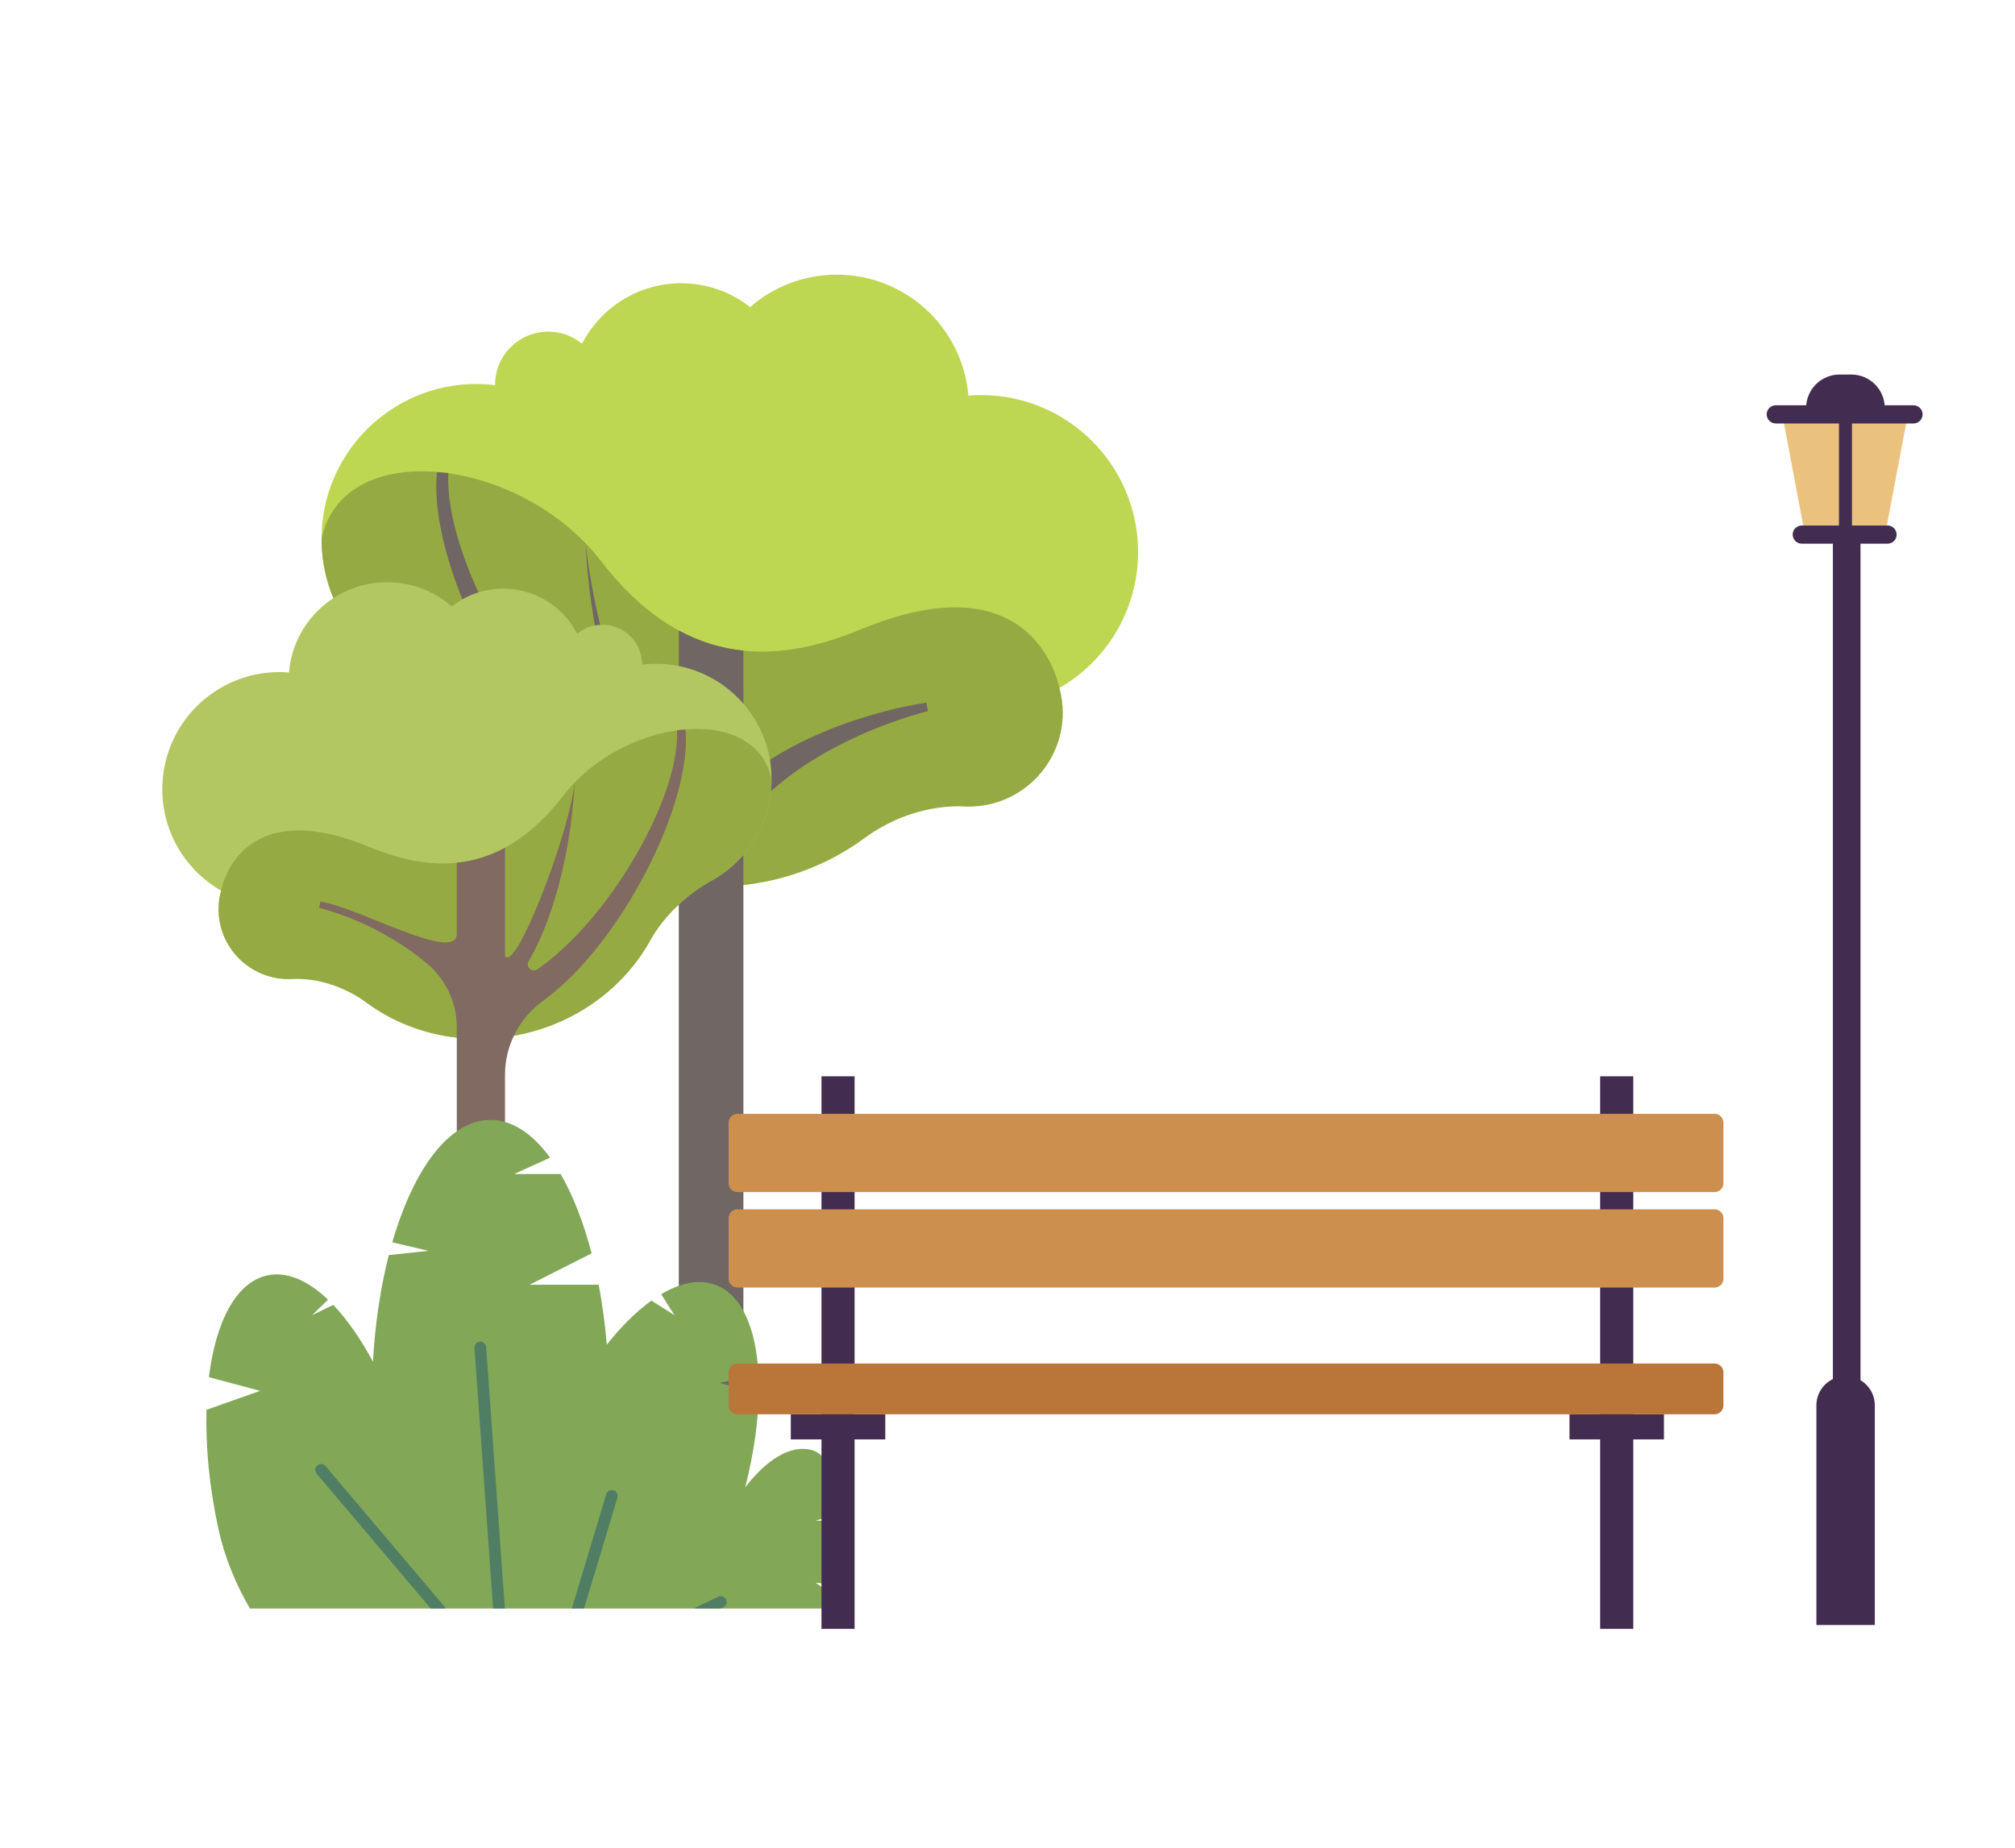 <svg width="217" height="199" viewBox="0 0 217 199" fill="none" xmlns="http://www.w3.org/2000/svg">
<path d="M34.629 58.027C34.629 48.819 42.093 41.355 51.3 41.355C51.984 41.355 52.656 41.401 53.317 41.481C53.317 41.469 53.315 41.459 53.315 41.447C53.315 38.284 55.88 35.719 59.043 35.719C60.423 35.719 61.688 36.207 62.677 37.02C64.681 33.154 68.712 30.507 73.367 30.507C76.168 30.507 78.738 31.471 80.784 33.075C83.281 30.901 86.543 29.581 90.114 29.581C97.567 29.581 103.677 35.314 104.284 42.61C104.736 42.574 105.193 42.55 105.654 42.55C114.991 42.55 122.56 50.119 122.56 59.456C122.56 65.722 119.147 71.189 114.082 74.109C114.311 74.953 114.444 75.836 114.444 76.753C114.444 82.335 109.919 86.86 104.337 86.86C102.119 86.86 100.074 86.137 98.408 84.926C92.371 93.221 81.172 97.416 69.938 94.648C59.373 92.044 51.699 84.001 49.581 74.609C41.182 73.75 34.629 66.653 34.629 58.027Z" fill="#BDD752"/>
<path d="M64.683 60.382C73.271 71.499 82.819 71.885 92.686 67.793C111.676 59.919 114.083 74.109 114.083 74.109C114.312 74.953 114.445 75.836 114.445 76.753C114.445 82.335 109.919 86.86 104.337 86.86C104.198 86.86 104.06 86.857 103.923 86.852C99.988 86.691 96.172 88.01 92.993 90.334C86.77 94.884 78.365 96.725 69.939 94.648C62.024 92.698 55.731 87.694 52.182 81.358C50.07 77.588 46.789 74.654 43.037 72.509C38.014 69.637 34.629 64.227 34.629 58.026C37.016 46.87 56.095 49.266 64.683 60.382Z" fill="#96AA43"/>
<path d="M80.058 156.269V70.075C77.698 69.831 75.376 69.14 73.101 67.905V156.269H80.058Z" fill="#706663"/>
<path d="M63.052 58.501C63.389 61.461 63.941 64.392 64.628 67.279C65.323 70.165 66.177 73.011 67.252 75.757C67.782 77.132 68.386 78.476 69.045 79.783C69.699 81.092 70.434 82.356 71.25 83.55C72.859 85.952 74.867 88.057 77.216 89.526L75.946 91.45C73.346 89.579 71.328 87.118 69.79 84.473C69.008 83.154 68.328 81.787 67.739 80.391C67.145 78.996 66.616 77.579 66.166 76.141C65.25 73.27 64.576 70.342 64.064 67.395C63.56 64.448 63.198 61.478 63.052 58.501Z" fill="#706663"/>
<path d="M99.926 76.585C97.704 77.155 95.499 77.942 93.382 78.844C91.26 79.747 89.216 80.809 87.289 82.017C85.37 83.236 83.577 84.618 82.014 86.184C81.234 86.967 80.525 87.803 79.874 88.668C79.234 89.542 78.681 90.461 78.196 91.402L77.701 92.364L76.517 92.343C73.939 92.186 71.621 91.271 69.586 90.117C67.542 88.955 65.734 87.531 64.073 85.997C60.761 82.911 57.997 79.39 55.582 75.677C53.179 71.955 51.123 68.022 49.53 63.892C48.738 61.827 48.063 59.711 47.592 57.534C47.129 55.361 46.84 53.117 47.059 50.844L48.284 50.943C48.181 53.017 48.547 55.127 49.088 57.175C49.636 59.227 50.381 61.234 51.24 63.189C52.966 67.099 55.14 70.817 57.623 74.287C60.111 77.746 62.928 80.983 66.118 83.681C67.714 85.022 69.412 86.221 71.198 87.124C72.977 88.029 74.861 88.619 76.647 88.634L74.967 89.575C75.664 88.494 76.432 87.473 77.276 86.533C78.131 85.605 79.034 84.736 79.992 83.949C81.91 82.375 83.995 81.084 86.151 79.997C88.315 78.922 90.546 78.035 92.82 77.322C95.098 76.61 97.392 76.038 99.76 75.675L99.926 76.585Z" fill="#706663"/>
<path d="M83.091 83.93C83.091 77.06 77.522 71.491 70.651 71.491C70.142 71.491 69.64 71.525 69.146 71.585C69.146 71.577 69.148 71.568 69.148 71.56C69.148 69.199 67.234 67.286 64.874 67.286C63.844 67.286 62.9 67.65 62.162 68.257C60.667 65.372 57.659 63.398 54.186 63.398C52.096 63.398 50.178 64.117 48.652 65.313C46.788 63.691 44.355 62.706 41.69 62.706C36.129 62.706 31.57 66.984 31.117 72.428C30.779 72.401 30.439 72.383 30.094 72.383C23.128 72.383 17.48 78.031 17.48 84.997C17.48 89.673 20.026 93.752 23.805 95.931C23.634 96.561 23.535 97.22 23.535 97.904C23.535 102.069 26.912 105.445 31.077 105.445C32.731 105.445 34.257 104.906 35.5 104.002C40.005 110.191 48.361 113.322 56.743 111.256C64.626 109.313 70.352 103.312 71.932 96.304C78.202 95.662 83.091 90.367 83.091 83.93Z" fill="#B2C762"/>
<path d="M60.666 85.688C54.258 93.982 47.134 94.27 39.772 91.217C25.602 85.342 23.807 95.93 23.807 95.93C23.636 96.56 23.537 97.219 23.537 97.903C23.537 102.068 26.913 105.444 31.078 105.444C31.182 105.444 31.285 105.442 31.387 105.438C34.323 105.319 37.171 106.302 39.542 108.037C44.186 111.431 50.458 112.805 56.745 111.256C62.65 109.8 67.345 106.067 69.993 101.339C71.569 98.526 74.018 96.337 76.817 94.737C80.565 92.594 83.091 88.558 83.091 83.931C81.31 75.606 67.074 77.393 60.666 85.688Z" fill="#96AA43"/>
<path d="M73.818 78.571L72.904 78.645C73.255 85.784 65.689 98.983 57.864 104.404C57.29 104.802 56.582 104.14 56.931 103.535C60.118 98.017 61.596 90.183 61.885 84.284C61.213 90.186 55.406 104.979 54.385 102.921V91.301C52.688 92.222 50.955 92.739 49.194 92.92V100.641C49.012 103.683 38.609 97.729 34.495 97.098L34.371 97.777C38.252 98.772 42.582 100.924 45.964 103.758C48.001 105.464 49.194 107.971 49.194 110.627V156.269H54.385V115.759C54.385 112.59 55.93 109.639 58.495 107.779C66.891 101.69 74.581 86.49 73.818 78.571Z" fill="#816A61"/>
<path d="M90.874 170.763L87.836 170.467L90.585 172.276C90.525 172.592 90.424 172.914 90.283 173.244H26.919C25.393 170.629 24.189 167.738 23.517 164.645C22.529 160.094 22.125 155.71 22.239 151.838L28.015 149.794L22.495 148.322C23.241 142.305 25.44 138.089 28.781 137.363C30.879 136.906 33.151 137.894 35.329 139.979L33.608 141.646L35.887 140.537C37.386 142.11 38.845 144.187 40.163 146.661C40.398 142.506 40.99 138.62 41.871 135.178L46.133 134.714L42.247 133.8C44.546 125.847 48.419 120.616 52.816 120.616C55.162 120.616 57.354 122.095 59.236 124.684L55.37 126.445H60.379C61.71 128.758 62.846 131.662 63.714 134.99L57.038 138.365H64.473C64.863 140.402 65.159 142.567 65.347 144.819C66.927 142.829 68.554 141.222 70.154 140.073L72.635 141.646L71.203 139.387C73.3 138.143 75.311 137.733 77.045 138.378C79.869 139.427 81.429 143.044 81.684 148.033L77.502 148.94L81.711 150.137C81.657 153.162 81.173 156.578 80.259 160.174C82.558 157.209 85.059 155.636 87.284 156.134C89.281 156.578 90.108 159.394 90.794 162.87L87.836 163.778H90.942C91.258 165.976 91.15 168.349 90.874 170.763Z" fill="#82A857"/>
<path d="M52.353 145.081L54.37 173.244H53.106L51.096 145.175C51.069 144.826 51.331 144.523 51.681 144.496C52.03 144.476 52.326 144.738 52.353 145.081Z" fill="#4F7E64"/>
<path d="M66.498 161.29L62.895 173.244H61.577L65.288 160.927C65.389 160.591 65.745 160.403 66.075 160.504C66.411 160.605 66.599 160.961 66.498 161.29Z" fill="#4F7E64"/>
<path d="M48.049 173.244H46.395L34.099 158.715C33.87 158.447 33.904 158.05 34.173 157.828C34.435 157.599 34.832 157.633 35.06 157.902L48.049 173.244Z" fill="#4F7E64"/>
<path d="M77.899 173.103L77.603 173.244H74.699L77.348 171.966C77.664 171.812 78.04 171.946 78.195 172.262C78.343 172.571 78.215 172.948 77.899 173.103Z" fill="#4F7E64"/>
<path d="M191.934 44.629L194.38 57.576H203.013L205.46 44.629H191.934Z" fill="#EBC27D"/>
<path d="M206.073 45.609H191.236C190.695 45.609 190.257 45.17 190.257 44.629C190.257 44.088 190.695 43.65 191.236 43.65H206.073C206.614 43.65 207.052 44.089 207.052 44.629C207.052 45.17 206.614 45.609 206.073 45.609Z" fill="#422C4F"/>
<path d="M203.271 58.556H194.037C193.496 58.556 193.058 58.117 193.058 57.576C193.058 57.035 193.496 56.597 194.037 56.597H203.271C203.812 56.597 204.251 57.035 204.251 57.576C204.251 58.117 203.812 58.556 203.271 58.556Z" fill="#422C4F"/>
<path d="M199.374 40.338H198.107C196.119 40.338 194.507 41.949 194.507 43.938H202.973C202.974 41.949 201.362 40.338 199.374 40.338Z" fill="#422C4F"/>
<path d="M199.442 42.843H198.042V57.694H199.442V42.843Z" fill="#422C4F"/>
<path d="M200.362 57.694H197.388V151.169H200.362V57.694Z" fill="#422C4F"/>
<path d="M198.758 148.211C197.021 148.211 195.613 149.619 195.613 151.356V175.019H201.903V151.356C201.903 149.62 200.495 148.211 198.758 148.211Z" fill="#422C4F"/>
<path d="M175.889 115.92H172.325V175.433H175.889V115.92Z" fill="#422C4F"/>
<path d="M179.196 152.321H169.021V155.027H179.196V152.321Z" fill="#422C4F"/>
<path d="M92.033 115.92H88.469V175.433H92.033V115.92Z" fill="#422C4F"/>
<path d="M95.339 152.321H85.164V155.027H95.339V152.321Z" fill="#422C4F"/>
<path d="M184.652 152.321H79.415C78.89 152.321 78.465 151.895 78.465 151.371V147.804C78.465 147.279 78.89 146.854 79.415 146.854H184.652C185.177 146.854 185.601 147.28 185.601 147.804V151.371C185.601 151.895 185.177 152.321 184.652 152.321Z" fill="#BA7538"/>
<path d="M184.652 128.39H79.415C78.89 128.39 78.465 127.964 78.465 127.44V120.912C78.465 120.387 78.89 119.961 79.415 119.961H184.652C185.177 119.961 185.601 120.387 185.601 120.912V127.44C185.601 127.964 185.177 128.39 184.652 128.39Z" fill="#CC8F4E"/>
<path d="M184.652 138.673H79.415C78.89 138.673 78.465 138.248 78.465 137.724V131.196C78.465 130.67 78.89 130.245 79.415 130.245H184.652C185.177 130.245 185.601 130.67 185.601 131.196V137.724C185.601 138.248 185.177 138.673 184.652 138.673Z" fill="#CC8F4E"/>
</svg>
